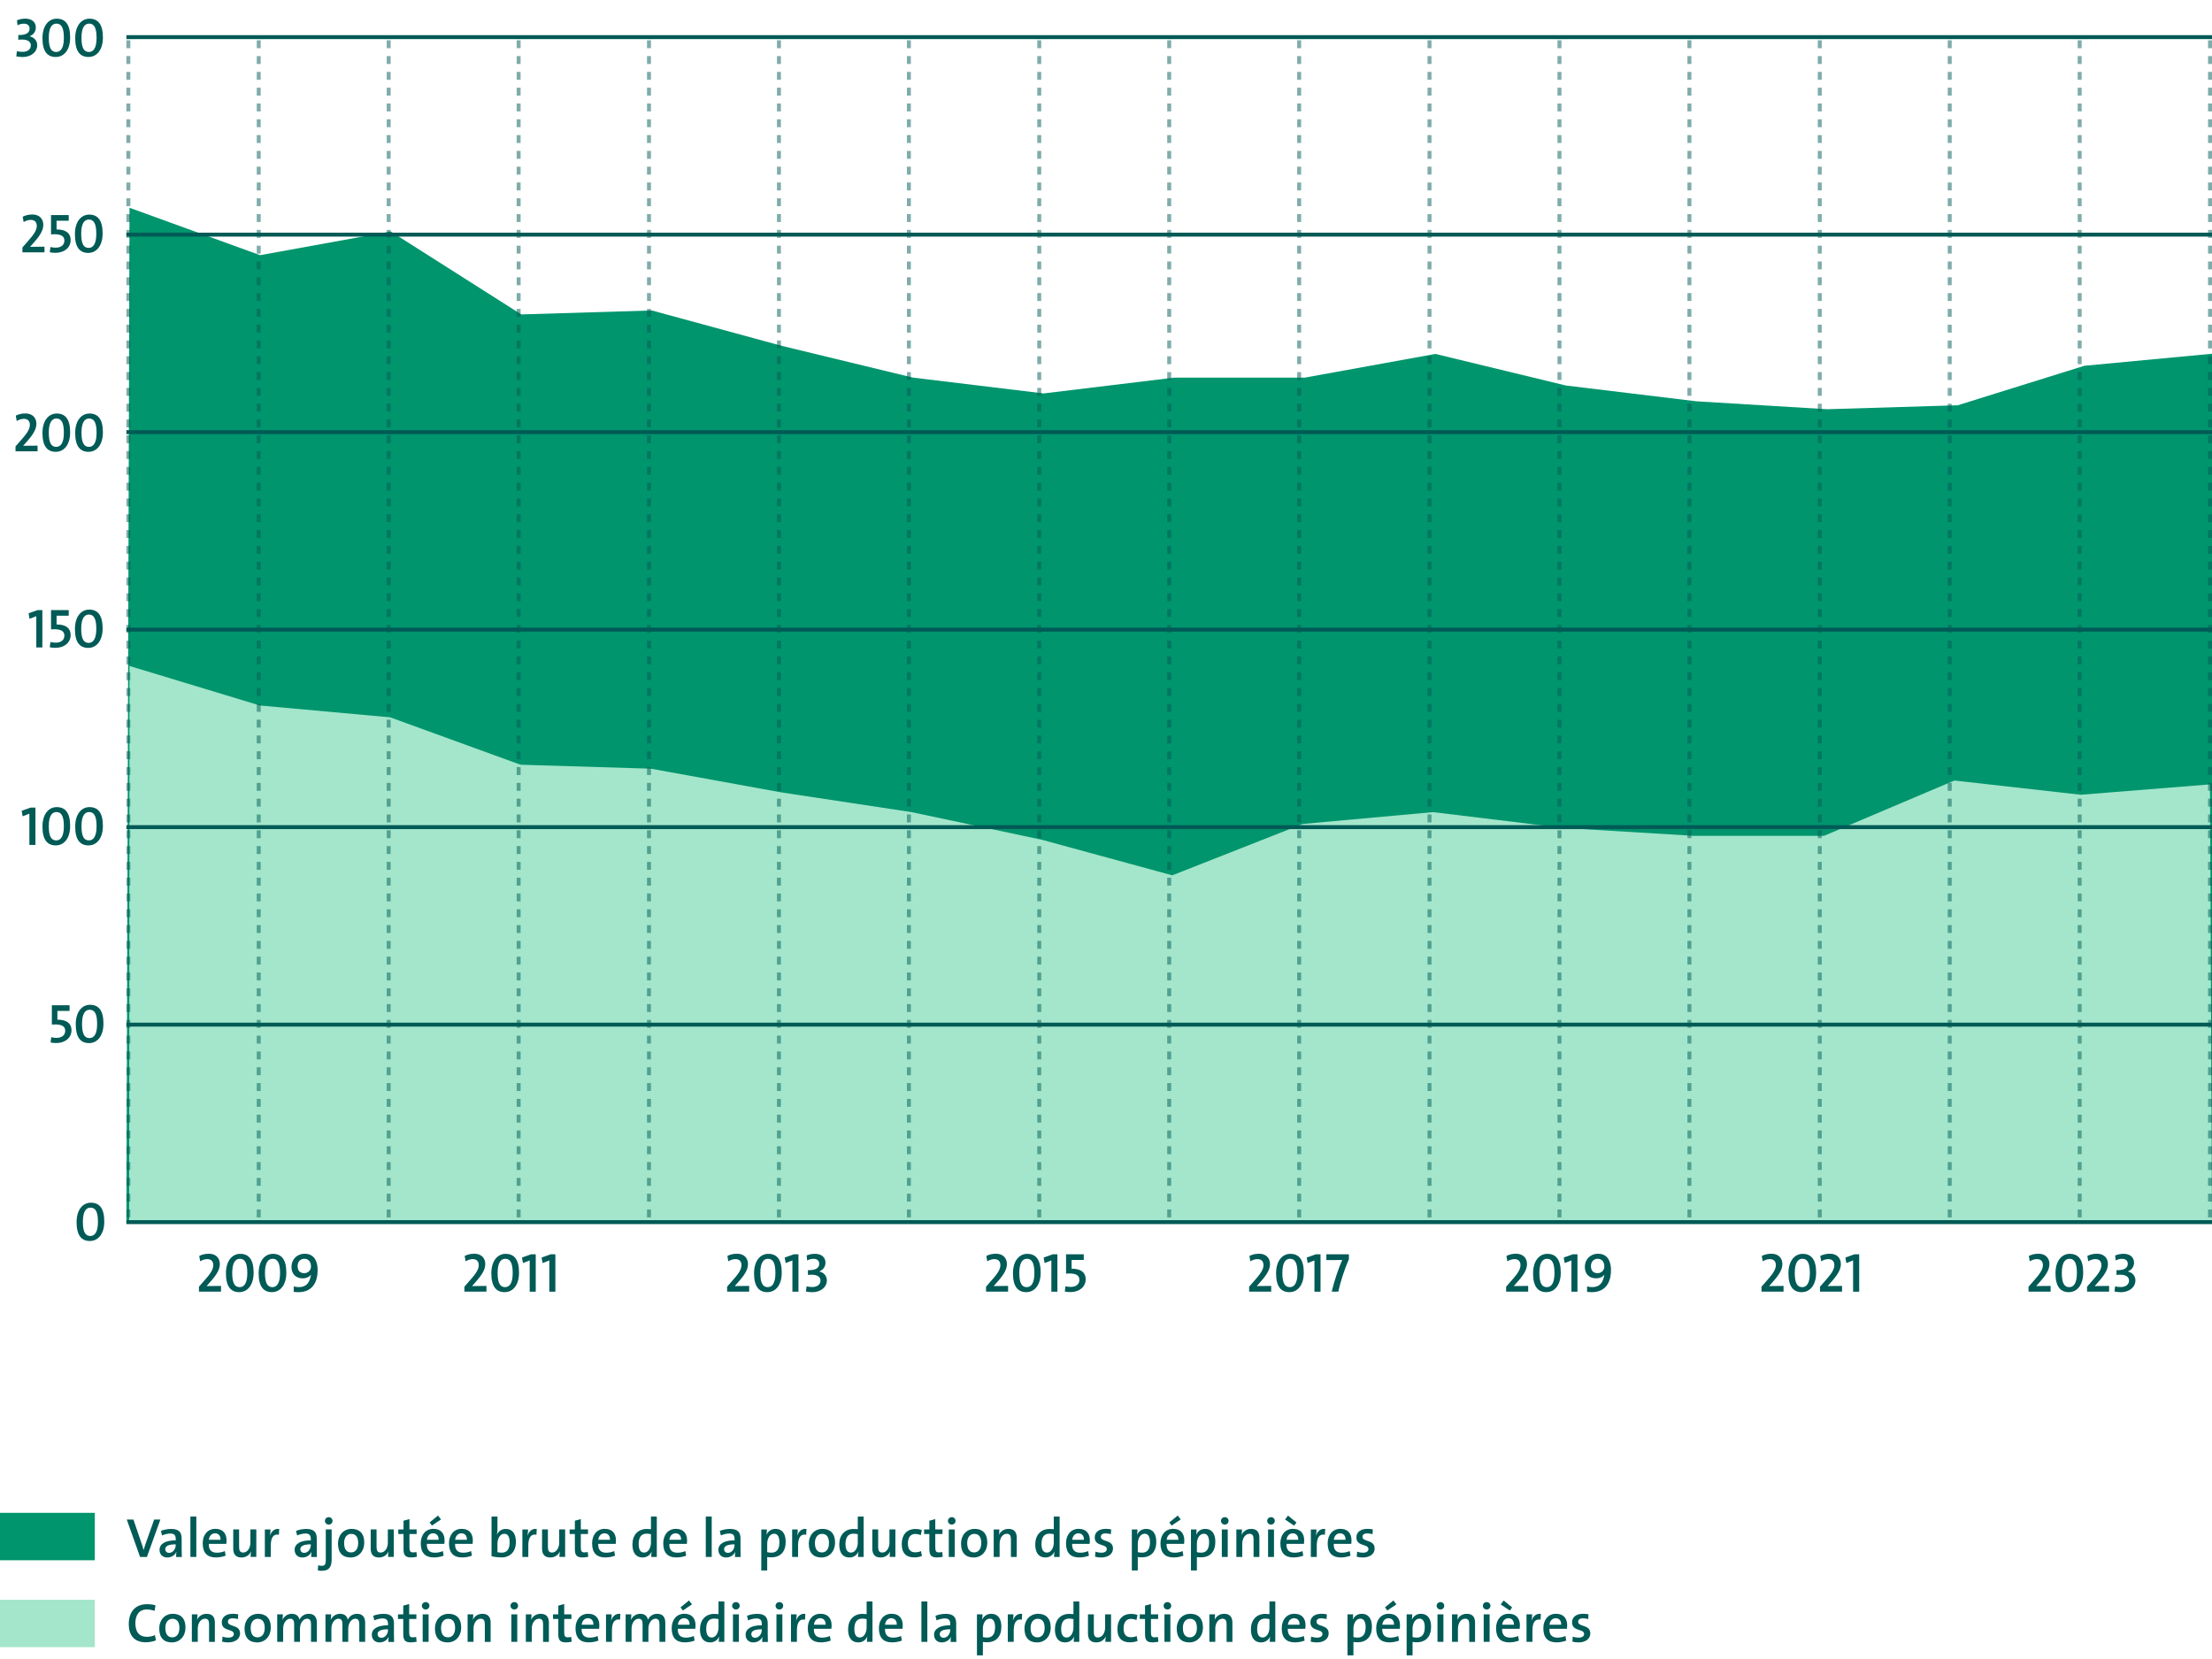 <?xml version="1.0" encoding="UTF-8"?>
<svg xmlns="http://www.w3.org/2000/svg" id="Ebene_1" data-name="Ebene 1" viewBox="0 0 560 420">
  <defs>
    <style>
      .cls-1 {
        fill: #005a56;
      }

      .cls-2 {
        opacity: .5;
        stroke-dasharray: 2 2;
      }

      .cls-2, .cls-3 {
        isolation: isolate;
      }

      .cls-2, .cls-4 {
        fill: none;
        stroke: #005a56;
        stroke-miterlimit: 10;
      }

      .cls-5 {
        fill: #00956d;
      }

      .cls-6 {
        fill: #a3e6cb;
      }
    </style>
  </defs>
  <path class="cls-5" d="M561,309.6H32l.79-257,33.06,12,33.06-6,33.06,21,33.06-1,33.06,9,33.06,8,33.06,4,33.06-4h33.06l33.06-6,33.06,8,33.06,4,33.06,2,33.06-1,32.06-10,32.78-3.09.5,220.09Z"></path>
  <path class="cls-6" d="M32.7,309.6l.08-141,33,10,33,3,33,12,33,1,33,6,33,5,33,7,33,9,33-13,33-3,33,4,33,2h33l33-14,32,3.6,32.72-2.62.5,110.82-527.3.2Z"></path>
  <g class="cls-3">
    <path class="cls-1" d="M50.37,327v-1.25l1.61-1.85c1.62-1.81,2.02-2.76,2.02-3.64s-.49-1.5-1.53-1.5c-.6,0-1.29.24-1.79.56l-.24-1.36c.64-.32,1.43-.56,2.44-.56,1.83,0,2.77,1.15,2.77,2.6,0,1.26-.62,2.49-2.27,4.36l-1.08,1.23h.01c.9-.03,2.19-.04,3.64-.04v1.44h-5.59Z"></path>
    <path class="cls-1" d="M60.6,327.13c-2.2,0-3.4-1.47-3.4-4.75s1.65-4.95,3.61-4.95c2.2,0,3.4,1.47,3.4,4.75s-1.65,4.94-3.61,4.94ZM60.72,318.68c-1.11,0-1.93.97-1.93,3.57s.63,3.61,1.89,3.61c1.11,0,1.93-.97,1.93-3.57s-.64-3.61-1.89-3.61Z"></path>
    <path class="cls-1" d="M68.88,327.13c-2.2,0-3.4-1.47-3.4-4.75s1.65-4.95,3.61-4.95c2.2,0,3.4,1.47,3.4,4.75s-1.65,4.94-3.61,4.94ZM69.01,318.68c-1.11,0-1.93.97-1.93,3.57s.63,3.61,1.89,3.61c1.11,0,1.93-.97,1.93-3.57s-.64-3.61-1.89-3.61Z"></path>
    <path class="cls-1" d="M75.55,327.13c-.41,0-.84-.03-1.19-.08v-1.37c.43.13.94.17,1.33.17,1.55,0,2.52-.8,2.89-2.44.08-.25.13-.52.15-.69h-.01c-.36.49-1.11.91-2.1.91-1.74,0-2.83-1.13-2.83-2.89,0-1.89,1.37-3.33,3.36-3.33,2.55,0,3.26,2.16,3.26,4.08,0,3.73-1.82,5.64-4.86,5.64ZM77.03,318.68c-.98,0-1.69.73-1.69,1.85s.57,1.79,1.67,1.79,1.72-.84,1.72-1.67c0-1.23-.64-1.97-1.69-1.97Z"></path>
  </g>
  <g class="cls-3">
    <path class="cls-1" d="M117.57,327v-1.25l1.61-1.85c1.62-1.81,2.02-2.76,2.02-3.64s-.49-1.5-1.53-1.5c-.6,0-1.29.24-1.79.56l-.24-1.36c.64-.32,1.43-.56,2.44-.56,1.83,0,2.77,1.15,2.77,2.6,0,1.26-.62,2.49-2.27,4.36l-1.08,1.23h.01c.9-.03,2.19-.04,3.64-.04v1.44h-5.59Z"></path>
    <path class="cls-1" d="M127.79,327.13c-2.2,0-3.4-1.47-3.4-4.75s1.65-4.95,3.61-4.95c2.2,0,3.4,1.47,3.4,4.75s-1.65,4.94-3.61,4.94ZM127.91,318.68c-1.11,0-1.93.97-1.93,3.57s.63,3.61,1.89,3.61c1.11,0,1.93-.97,1.93-3.57s-.64-3.61-1.89-3.61Z"></path>
    <path class="cls-1" d="M134.1,327v-7.91l-1.71.67-.24-1.4,2.28-.81h1.2v9.46h-1.54Z"></path>
    <path class="cls-1" d="M139.07,327v-7.91l-1.71.67-.24-1.4,2.28-.81h1.2v9.46h-1.54Z"></path>
  </g>
  <g class="cls-3">
    <path class="cls-1" d="M184.08,327v-1.25l1.61-1.85c1.62-1.81,2.02-2.76,2.02-3.64s-.49-1.5-1.53-1.5c-.6,0-1.29.24-1.79.56l-.24-1.36c.64-.32,1.43-.56,2.44-.56,1.83,0,2.77,1.15,2.77,2.6,0,1.26-.62,2.49-2.27,4.36l-1.08,1.23h.01c.9-.03,2.19-.04,3.64-.04v1.44h-5.59Z"></path>
    <path class="cls-1" d="M194.3,327.13c-2.2,0-3.4-1.47-3.4-4.75s1.65-4.95,3.61-4.95c2.2,0,3.4,1.47,3.4,4.75s-1.65,4.94-3.61,4.94ZM194.42,318.68c-1.11,0-1.93.97-1.93,3.57s.63,3.61,1.89,3.61c1.11,0,1.93-.97,1.93-3.57s-.64-3.61-1.89-3.61Z"></path>
    <path class="cls-1" d="M200.61,327v-7.91l-1.71.67-.24-1.4,2.28-.81h1.2v9.46h-1.54Z"></path>
    <path class="cls-1" d="M205.58,327.13c-.57,0-1.18-.07-1.55-.17l.17-1.33c.36.14.9.2,1.43.2,1.32,0,2.09-.7,2.09-1.62s-.74-1.5-2.26-1.5c-.36,0-.66.01-.92.06v-1.21c2.07.06,2.86-.62,2.86-1.61,0-.77-.5-1.26-1.46-1.26-.57,0-1.11.15-1.6.41l-.13-1.26c.59-.25,1.33-.42,2.09-.42,1.81,0,2.68.98,2.68,2.24,0,1.05-.62,1.86-1.56,2.2v.04c1.15.25,1.91,1.11,1.91,2.23,0,1.76-1.57,3.01-3.74,3.01Z"></path>
  </g>
  <g class="cls-3">
    <path class="cls-1" d="M249.63,327v-1.25l1.61-1.85c1.62-1.81,2.02-2.76,2.02-3.64s-.49-1.5-1.53-1.5c-.6,0-1.29.24-1.79.56l-.24-1.36c.64-.32,1.43-.56,2.44-.56,1.83,0,2.77,1.15,2.77,2.6,0,1.26-.62,2.49-2.27,4.36l-1.08,1.23h.01c.9-.03,2.19-.04,3.64-.04v1.44h-5.59Z"></path>
    <path class="cls-1" d="M259.85,327.13c-2.2,0-3.4-1.47-3.4-4.75s1.65-4.95,3.61-4.95c2.2,0,3.4,1.47,3.4,4.75s-1.65,4.94-3.61,4.94ZM259.98,318.68c-1.11,0-1.93.97-1.93,3.57s.63,3.61,1.89,3.61c1.11,0,1.93-.97,1.93-3.57s-.64-3.61-1.89-3.61Z"></path>
    <path class="cls-1" d="M266.17,327v-7.91l-1.71.67-.24-1.4,2.28-.81h1.2v9.46h-1.54Z"></path>
    <path class="cls-1" d="M270.97,327.11c-.49,0-1.04-.06-1.4-.14l.17-1.34c.35.11.85.17,1.33.17,1.39,0,2.2-.71,2.2-1.79s-.78-1.61-2.54-1.61c-.28,0-.59.01-.84.04v-4.89h4.48v1.43h-3.08s0,2.21,0,2.21c2.37-.01,3.57.98,3.57,2.66,0,1.97-1.64,3.26-3.89,3.26Z"></path>
  </g>
  <g class="cls-3">
    <path class="cls-1" d="M316.24,327v-1.25l1.61-1.85c1.62-1.81,2.02-2.76,2.02-3.64s-.49-1.5-1.53-1.5c-.6,0-1.29.24-1.79.56l-.24-1.36c.64-.32,1.43-.56,2.44-.56,1.83,0,2.77,1.15,2.77,2.6,0,1.26-.62,2.49-2.27,4.36l-1.08,1.23h.01c.9-.03,2.19-.04,3.64-.04v1.44h-5.59Z"></path>
    <path class="cls-1" d="M326.46,327.13c-2.2,0-3.4-1.47-3.4-4.75s1.65-4.95,3.61-4.95c2.2,0,3.4,1.47,3.4,4.75s-1.65,4.94-3.61,4.94ZM326.58,318.68c-1.11,0-1.93.97-1.93,3.57s.63,3.61,1.89,3.61c1.11,0,1.93-.97,1.93-3.57s-.64-3.61-1.89-3.61Z"></path>
    <path class="cls-1" d="M332.77,327v-7.91l-1.71.67-.24-1.4,2.28-.81h1.21v9.46h-1.54Z"></path>
    <path class="cls-1" d="M338.82,327h-1.68c.67-2.87,1.86-6.25,2.67-8.03-.48.03-3.05.04-4.02.04v-1.47h5.7v1.29c-1.09,2.39-2.13,5.63-2.68,8.17Z"></path>
  </g>
  <g class="cls-3">
    <path class="cls-1" d="M381.3,327v-1.25l1.61-1.85c1.62-1.81,2.02-2.76,2.02-3.64s-.49-1.5-1.53-1.5c-.6,0-1.29.24-1.79.56l-.24-1.36c.64-.32,1.43-.56,2.44-.56,1.83,0,2.77,1.15,2.77,2.6,0,1.26-.62,2.49-2.27,4.36l-1.08,1.23h.01c.9-.03,2.18-.04,3.64-.04v1.44h-5.59Z"></path>
    <path class="cls-1" d="M391.52,327.13c-2.2,0-3.4-1.47-3.4-4.75s1.65-4.95,3.61-4.95c2.2,0,3.4,1.47,3.4,4.75s-1.65,4.94-3.61,4.94ZM391.65,318.68c-1.11,0-1.93.97-1.93,3.57s.63,3.61,1.89,3.61c1.11,0,1.93-.97,1.93-3.57s-.64-3.61-1.89-3.61Z"></path>
    <path class="cls-1" d="M397.83,327v-7.91l-1.71.67-.24-1.4,2.28-.81h1.2v9.46h-1.54Z"></path>
    <path class="cls-1" d="M402.98,327.13c-.41,0-.84-.03-1.19-.08v-1.37c.43.13.94.17,1.33.17,1.55,0,2.52-.8,2.89-2.44.08-.25.13-.52.15-.69h-.01c-.36.49-1.11.91-2.1.91-1.74,0-2.83-1.13-2.83-2.89,0-1.89,1.37-3.33,3.36-3.33,2.55,0,3.26,2.16,3.26,4.08,0,3.73-1.82,5.64-4.86,5.64ZM404.47,318.68c-.98,0-1.7.73-1.7,1.85s.57,1.79,1.67,1.79,1.72-.84,1.72-1.67c0-1.23-.64-1.97-1.69-1.97Z"></path>
  </g>
  <g class="cls-3">
    <path class="cls-1" d="M445.95,327v-1.25l1.61-1.85c1.62-1.81,2.02-2.76,2.02-3.64s-.49-1.5-1.53-1.5c-.6,0-1.29.24-1.79.56l-.24-1.36c.64-.32,1.43-.56,2.44-.56,1.83,0,2.77,1.15,2.77,2.6,0,1.26-.62,2.49-2.27,4.36l-1.08,1.23h.01c.9-.03,2.19-.04,3.64-.04v1.44h-5.59Z"></path>
    <path class="cls-1" d="M456.17,327.13c-2.2,0-3.4-1.47-3.4-4.75s1.65-4.95,3.61-4.95c2.2,0,3.4,1.47,3.4,4.75s-1.65,4.94-3.61,4.94ZM456.3,318.68c-1.11,0-1.93.97-1.93,3.57s.63,3.61,1.89,3.61c1.11,0,1.93-.97,1.93-3.57s-.64-3.61-1.89-3.61Z"></path>
    <path class="cls-1" d="M460.76,327v-1.25l1.61-1.85c1.62-1.81,2.02-2.76,2.02-3.64s-.49-1.5-1.53-1.5c-.6,0-1.29.24-1.79.56l-.24-1.36c.64-.32,1.43-.56,2.44-.56,1.83,0,2.77,1.15,2.77,2.6,0,1.26-.62,2.49-2.27,4.36l-1.08,1.23h.01c.9-.03,2.18-.04,3.64-.04v1.44h-5.59Z"></path>
    <path class="cls-1" d="M469.14,327v-7.91l-1.71.67-.24-1.4,2.28-.81h1.21v9.46h-1.54Z"></path>
  </g>
  <g class="cls-3">
    <path class="cls-1" d="M513.56,327v-1.25l1.61-1.85c1.62-1.81,2.02-2.76,2.02-3.64s-.49-1.5-1.53-1.5c-.6,0-1.29.24-1.79.56l-.24-1.36c.64-.32,1.43-.56,2.44-.56,1.83,0,2.77,1.15,2.77,2.6,0,1.26-.62,2.49-2.27,4.36l-1.08,1.23h.01c.9-.03,2.18-.04,3.64-.04v1.44h-5.59Z"></path>
    <path class="cls-1" d="M523.78,327.13c-2.2,0-3.4-1.47-3.4-4.75s1.65-4.95,3.61-4.95c2.2,0,3.4,1.47,3.4,4.75s-1.65,4.94-3.61,4.94ZM523.91,318.68c-1.11,0-1.93.97-1.93,3.57s.63,3.61,1.89,3.61c1.11,0,1.93-.97,1.93-3.57s-.64-3.61-1.89-3.61Z"></path>
    <path class="cls-1" d="M528.37,327v-1.25l1.61-1.85c1.62-1.81,2.02-2.76,2.02-3.64s-.49-1.5-1.53-1.5c-.6,0-1.29.24-1.79.56l-.24-1.36c.64-.32,1.43-.56,2.44-.56,1.83,0,2.77,1.15,2.77,2.6,0,1.26-.62,2.49-2.27,4.36l-1.08,1.23h.01c.9-.03,2.18-.04,3.64-.04v1.44h-5.59Z"></path>
    <path class="cls-1" d="M536.86,327.13c-.57,0-1.18-.07-1.55-.17l.17-1.33c.36.14.9.2,1.43.2,1.32,0,2.09-.7,2.09-1.62s-.74-1.5-2.26-1.5c-.36,0-.66.01-.92.06v-1.21c2.07.06,2.86-.62,2.86-1.61,0-.77-.5-1.26-1.46-1.26-.57,0-1.11.15-1.6.41l-.13-1.26c.59-.25,1.33-.42,2.09-.42,1.81,0,2.68.98,2.68,2.24,0,1.05-.62,1.86-1.56,2.2v.04c1.15.25,1.91,1.11,1.91,2.23,0,1.76-1.57,3.01-3.74,3.01Z"></path>
  </g>
  <g id="diagramm">
    <path class="cls-2" d="M32.5,308.2V9.8M65.5,308.2V9.8M98.4,308.2V9.8M131.3,308.2V9.8M164.3,308.2V9.8M197.2,308.2V9.8M230.1,308.2V9.8M263.1,308.2V9.8M296,308.2V9.8M328.9,308.2V9.8M361.9,308.2V9.8M394.8,308.2V9.8M427.7,308.2V9.8M460.7,308.2V9.8M493.6,308.2V9.8M526.5,308.2V9.8M559.5,308.2V9.8"></path>
    <path class="cls-4" d="M32,9.4h528M32,59.4h528M32,109.4h528M32,159.4h528M32,209.4h528M32,259.4h528M32,309.4h528"></path>
    <path class="cls-5" d="M0,383h24v12H0v-12Z"></path>
    <path class="cls-6" d="M0,405h24v12H0v-12Z"></path>
    <g class="cls-3">
      <path class="cls-1" d="M22.79,314.18c-2.2,0-3.4-1.47-3.4-4.75s1.65-4.95,3.61-4.95c2.2,0,3.4,1.47,3.4,4.75s-1.65,4.94-3.61,4.94ZM22.91,305.73c-1.11,0-1.93.97-1.93,3.57s.63,3.61,1.89,3.61c1.11,0,1.93-.97,1.93-3.57s-.64-3.61-1.89-3.61Z"></path>
    </g>
    <g class="cls-3">
      <path class="cls-1" d="M14.21,264.06c-.49,0-1.04-.06-1.4-.14l.17-1.34c.35.11.85.17,1.33.17,1.39,0,2.2-.71,2.2-1.79s-.78-1.61-2.54-1.61c-.28,0-.59.01-.84.04v-4.89h4.48v1.43h-3.08s0,2.21,0,2.21c2.37-.01,3.57.98,3.57,2.66,0,1.97-1.64,3.26-3.89,3.26Z"></path>
      <path class="cls-1" d="M22.58,264.08c-2.2,0-3.4-1.47-3.4-4.75s1.65-4.95,3.61-4.95c2.2,0,3.4,1.47,3.4,4.75s-1.65,4.94-3.61,4.94ZM22.7,255.63c-1.11,0-1.93.97-1.93,3.57s.63,3.61,1.89,3.61c1.11,0,1.93-.97,1.93-3.57s-.64-3.61-1.89-3.61Z"></path>
    </g>
    <g class="cls-3">
      <path class="cls-1" d="M7.44,213.9v-7.91l-1.71.67-.24-1.4,2.28-.81h1.2v9.45h-1.54Z"></path>
      <path class="cls-1" d="M14.15,214.03c-2.2,0-3.4-1.47-3.4-4.75s1.65-4.95,3.61-4.95c2.2,0,3.4,1.47,3.4,4.75s-1.65,4.94-3.61,4.94ZM14.28,205.58c-1.11,0-1.93.97-1.93,3.57s.63,3.61,1.89,3.61c1.11,0,1.93-.97,1.93-3.57s-.64-3.61-1.89-3.61Z"></path>
      <path class="cls-1" d="M22.44,214.03c-2.2,0-3.4-1.47-3.4-4.75s1.65-4.95,3.61-4.95c2.2,0,3.4,1.47,3.4,4.75s-1.65,4.94-3.61,4.94ZM22.56,205.58c-1.11,0-1.93.97-1.93,3.57s.63,3.61,1.89,3.61c1.11,0,1.93-.97,1.93-3.57s-.64-3.61-1.89-3.61Z"></path>
    </g>
    <g class="cls-3">
      <path class="cls-1" d="M9.19,163.9v-7.91l-1.71.67-.24-1.4,2.28-.81h1.2v9.46h-1.54Z"></path>
      <path class="cls-1" d="M14,164.01c-.49,0-1.04-.06-1.4-.14l.17-1.34c.35.11.85.17,1.33.17,1.39,0,2.2-.71,2.2-1.79s-.78-1.61-2.54-1.61c-.28,0-.59.01-.84.04v-4.89h4.48v1.43h-3.08s0,2.21,0,2.21c2.37-.01,3.57.98,3.57,2.66,0,1.97-1.64,3.26-3.89,3.26Z"></path>
      <path class="cls-1" d="M22.37,164.03c-2.2,0-3.4-1.47-3.4-4.75s1.65-4.95,3.61-4.95c2.2,0,3.4,1.47,3.4,4.75s-1.65,4.94-3.61,4.94ZM22.49,155.58c-1.11,0-1.93.97-1.93,3.57s.63,3.61,1.89,3.61c1.11,0,1.93-.97,1.93-3.57s-.64-3.61-1.89-3.61Z"></path>
    </g>
    <g class="cls-3">
      <path class="cls-1" d="M3.93,114.27v-1.25l1.61-1.85c1.62-1.81,2.02-2.76,2.02-3.64s-.49-1.5-1.53-1.5c-.6,0-1.29.24-1.79.56l-.24-1.36c.64-.32,1.43-.56,2.44-.56,1.83,0,2.77,1.15,2.77,2.6,0,1.26-.62,2.49-2.27,4.36l-1.08,1.23h.01c.9-.03,2.19-.04,3.64-.04v1.44H3.93Z"></path>
      <path class="cls-1" d="M14.15,114.39c-2.2,0-3.4-1.47-3.4-4.75s1.65-4.95,3.61-4.95c2.2,0,3.4,1.47,3.4,4.75s-1.65,4.94-3.61,4.94ZM14.28,105.95c-1.11,0-1.93.97-1.93,3.57s.63,3.61,1.89,3.61c1.11,0,1.93-.97,1.93-3.57s-.64-3.61-1.89-3.61Z"></path>
      <path class="cls-1" d="M22.44,114.39c-2.2,0-3.4-1.47-3.4-4.75s1.65-4.95,3.61-4.95c2.2,0,3.4,1.47,3.4,4.75s-1.65,4.94-3.61,4.94ZM22.56,105.95c-1.11,0-1.93.97-1.93,3.57s.63,3.61,1.89,3.61c1.11,0,1.93-.97,1.93-3.57s-.64-3.61-1.89-3.61Z"></path>
    </g>
    <g class="cls-3">
      <path class="cls-1" d="M5.68,63.9v-1.25l1.61-1.85c1.62-1.81,2.02-2.76,2.02-3.64s-.49-1.5-1.53-1.5c-.6,0-1.29.24-1.79.56l-.24-1.36c.64-.32,1.43-.56,2.44-.56,1.83,0,2.77,1.15,2.77,2.6,0,1.26-.62,2.49-2.27,4.36l-1.08,1.23h.01c.9-.03,2.19-.04,3.64-.04v1.44h-5.59Z"></path>
      <path class="cls-1" d="M14,64.01c-.49,0-1.04-.06-1.4-.14l.17-1.34c.35.11.85.17,1.33.17,1.39,0,2.2-.71,2.2-1.79s-.78-1.61-2.54-1.61c-.28,0-.59.01-.84.04v-4.89h4.48v1.43h-3.08s0,2.21,0,2.21c2.37-.01,3.57.98,3.57,2.66,0,1.97-1.64,3.26-3.89,3.26Z"></path>
      <path class="cls-1" d="M22.37,64.03c-2.2,0-3.4-1.47-3.4-4.75s1.65-4.95,3.61-4.95c2.2,0,3.4,1.47,3.4,4.75s-1.65,4.94-3.61,4.94ZM22.49,55.58c-1.11,0-1.93.97-1.93,3.57s.63,3.61,1.89,3.61c1.11,0,1.93-.97,1.93-3.57s-.64-3.61-1.89-3.61Z"></path>
    </g>
    <g class="cls-3">
      <path class="cls-1" d="M5.67,14.43c-.57,0-1.18-.07-1.55-.17l.17-1.33c.36.14.9.2,1.43.2,1.32,0,2.09-.7,2.09-1.62s-.74-1.5-2.26-1.5c-.36,0-.66.01-.92.06v-1.21c2.07.06,2.86-.62,2.86-1.61,0-.77-.5-1.26-1.46-1.26-.57,0-1.11.15-1.6.41l-.13-1.26c.59-.25,1.33-.42,2.09-.42,1.81,0,2.68.98,2.68,2.24,0,1.05-.62,1.86-1.56,2.2v.04c1.15.25,1.91,1.11,1.91,2.23,0,1.76-1.57,3.01-3.74,3.01Z"></path>
      <path class="cls-1" d="M14.15,14.43c-2.2,0-3.4-1.47-3.4-4.75s1.65-4.95,3.61-4.95c2.2,0,3.4,1.47,3.4,4.75s-1.65,4.94-3.61,4.94ZM14.28,5.98c-1.11,0-1.93.97-1.93,3.57s.63,3.61,1.89,3.61c1.11,0,1.93-.97,1.93-3.57s-.64-3.61-1.89-3.61Z"></path>
      <path class="cls-1" d="M22.44,14.43c-2.2,0-3.4-1.47-3.4-4.75s1.65-4.95,3.61-4.95c2.2,0,3.4,1.47,3.4,4.75s-1.65,4.94-3.61,4.94ZM22.56,5.98c-1.11,0-1.93.97-1.93,3.57s.63,3.61,1.89,3.61c1.11,0,1.93-.97,1.93-3.57s-.64-3.61-1.89-3.61Z"></path>
    </g>
    <g class="cls-3">
      <path class="cls-1" d="M37.2,394.16h-1.74l-3.36-9.46h1.68l1.99,5.83c.2.55.42,1.27.59,1.89h.01c.17-.63.39-1.33.63-1.99l2.03-5.73h1.57l-3.4,9.46Z"></path>
      <path class="cls-1" d="M44.59,394.16c0-.45.01-.91.07-1.29h-.01c-.34.81-1.21,1.43-2.31,1.43-1.19,0-1.95-.8-1.95-1.93,0-1.57,1.55-2.41,4.1-2.41v-.29c0-.98-.35-1.44-1.37-1.44-.64,0-1.48.21-2.1.49l-.27-1.16c.7-.28,1.65-.49,2.58-.49,2.03,0,2.66.92,2.66,2.44v2.76c0,.6.01,1.32.04,1.91h-1.44ZM44.49,390.97c-2.07,0-2.65.56-2.65,1.22,0,.53.36.94.95.94,1.01,0,1.69-.98,1.69-1.98v-.18Z"></path>
      <path class="cls-1" d="M48.2,394.16v-10.23h1.5v10.23h-1.5Z"></path>
      <path class="cls-1" d="M57.29,390.85h-4.43c-.04,1.51.63,2.24,2.06,2.24.67,0,1.37-.14,2-.41l.2,1.16c-.73.28-1.6.45-2.47.45-2.14,0-3.33-1.12-3.33-3.57,0-2.09,1.19-3.67,3.21-3.67s2.82,1.32,2.82,2.9c0,.22-.01.6-.06.9ZM54.44,388.18c-.84,0-1.44.62-1.57,1.64h2.97c.03-1.04-.52-1.64-1.4-1.64Z"></path>
      <path class="cls-1" d="M63.45,394.16c0-.38.03-.98.1-1.37h-.01c-.41.9-1.25,1.51-2.42,1.51-1.58,0-2.07-1.01-2.07-2.23v-4.88h1.48v4.47c0,.87.24,1.39,1.04,1.39,1.05,0,1.82-1.11,1.82-2.51v-3.35h1.5v6.96h-1.43Z"></path>
      <path class="cls-1" d="M70.61,388.54c-1.39-.27-2.06.7-2.06,2.79v2.83h-1.5v-6.96h1.43c0,.39-.04,1.01-.14,1.54h.03c.31-.94,1.01-1.81,2.31-1.67l-.07,1.47Z"></path>
      <path class="cls-1" d="M78.79,394.16c0-.45.01-.91.07-1.29h-.01c-.34.81-1.21,1.43-2.31,1.43-1.19,0-1.95-.8-1.95-1.93,0-1.57,1.55-2.41,4.1-2.41v-.29c0-.98-.35-1.44-1.37-1.44-.64,0-1.48.21-2.1.49l-.27-1.16c.7-.28,1.65-.49,2.58-.49,2.03,0,2.66.92,2.66,2.44v2.76c0,.6.01,1.32.04,1.91h-1.44ZM78.69,390.97c-2.07,0-2.65.56-2.65,1.22,0,.53.36.94.95.94,1.01,0,1.69-.98,1.69-1.98v-.18Z"></path>
      <path class="cls-1" d="M81.43,397.68c-.31,0-.69-.04-.97-.13l.1-1.29c.27.1.59.15.87.15.81,0,1.05-.35,1.05-1.46v-7.76h1.48v7.62c0,1.88-.62,2.86-2.54,2.86ZM83.23,385.97c-.53,0-.97-.41-.97-.94s.43-.94.97-.94.95.42.95.94-.42.94-.95.94Z"></path>
      <path class="cls-1" d="M88.76,394.3c-1.93,0-3.19-1.08-3.19-3.53,0-2.1,1.36-3.71,3.47-3.71,1.86,0,3.18,1.04,3.18,3.49,0,2.14-1.4,3.75-3.46,3.75ZM88.91,388.32c-.91,0-1.79.7-1.79,2.3s.62,2.4,1.78,2.4c.97,0,1.78-.76,1.78-2.37,0-1.49-.57-2.33-1.77-2.33Z"></path>
      <path class="cls-1" d="M98.25,394.16c0-.38.03-.98.1-1.37h-.01c-.41.9-1.25,1.51-2.42,1.51-1.58,0-2.07-1.01-2.07-2.23v-4.88h1.48v4.47c0,.87.24,1.39,1.04,1.39,1.05,0,1.82-1.11,1.82-2.51v-3.35h1.5v6.96h-1.43Z"></path>
      <path class="cls-1" d="M104.09,394.29c-1.48,0-1.93-.57-1.93-2.13v-3.8h-1.33v-1.16h1.33v-2.21l1.5-.41v2.62h1.82v1.16h-1.82v3.33c0,1.04.21,1.32.91,1.32.31,0,.6-.04.85-.1l.13,1.21c-.42.1-.99.17-1.46.17Z"></path>
      <path class="cls-1" d="M112.49,390.85h-4.43c-.04,1.51.63,2.24,2.06,2.24.67,0,1.37-.14,2-.41l.2,1.16c-.73.28-1.6.45-2.47.45-2.14,0-3.33-1.12-3.33-3.57,0-2.09,1.19-3.67,3.21-3.67s2.82,1.32,2.82,2.9c0,.22-.01.6-.06.9ZM109.64,388.18c-.84,0-1.44.62-1.57,1.64h2.97c.03-1.04-.52-1.64-1.4-1.64ZM109.35,386.23l-.59-.8,2.13-1.75.76.99-2.3,1.55Z"></path>
      <path class="cls-1" d="M119.64,390.85h-4.43c-.04,1.51.63,2.24,2.06,2.24.67,0,1.37-.14,2-.41l.2,1.16c-.73.28-1.6.45-2.47.45-2.14,0-3.33-1.12-3.33-3.57,0-2.09,1.19-3.67,3.21-3.67s2.82,1.32,2.82,2.9c0,.22-.01.6-.06.9ZM116.8,388.18c-.84,0-1.44.62-1.57,1.64h2.97c.03-1.04-.52-1.64-1.4-1.64Z"></path>
      <path class="cls-1" d="M126.92,394.27c-.98,0-1.72-.1-2.48-.29v-10.04h1.5v3.21c0,.41-.04.97-.13,1.33h.03c.36-.87,1.19-1.41,2.21-1.41,1.65,0,2.56,1.18,2.56,3.28,0,2.41-1.39,3.94-3.7,3.94ZM127.66,388.3c-1.12,0-1.72,1.3-1.72,2.48v2.16c.31.1.66.14,1.09.14,1.19,0,2-.73,2-2.61,0-1.4-.43-2.17-1.37-2.17Z"></path>
      <path class="cls-1" d="M135.81,388.54c-1.39-.27-2.06.7-2.06,2.79v2.83h-1.5v-6.96h1.43c0,.39-.04,1.01-.14,1.54h.03c.31-.94,1.01-1.81,2.31-1.67l-.07,1.47Z"></path>
      <path class="cls-1" d="M141.63,394.16c0-.38.03-.98.1-1.37h-.01c-.41.9-1.25,1.51-2.42,1.51-1.58,0-2.07-1.01-2.07-2.23v-4.88h1.48v4.47c0,.87.24,1.39,1.04,1.39,1.05,0,1.82-1.11,1.82-2.51v-3.35h1.5v6.96h-1.43Z"></path>
      <path class="cls-1" d="M147.47,394.29c-1.48,0-1.93-.57-1.93-2.13v-3.8h-1.33v-1.16h1.33v-2.21l1.5-.41v2.62h1.82v1.16h-1.82v3.33c0,1.04.21,1.32.91,1.32.31,0,.6-.04.85-.1l.13,1.21c-.42.1-.99.17-1.46.17Z"></path>
      <path class="cls-1" d="M155.87,390.85h-4.43c-.04,1.51.63,2.24,2.06,2.24.67,0,1.37-.14,2-.41l.2,1.16c-.73.28-1.6.45-2.47.45-2.14,0-3.33-1.12-3.33-3.57,0-2.09,1.19-3.67,3.21-3.67s2.82,1.32,2.82,2.9c0,.22-.01.6-.06.9ZM153.03,388.18c-.84,0-1.44.62-1.57,1.64h2.97c.03-1.04-.52-1.64-1.4-1.64Z"></path>
      <path class="cls-1" d="M164.87,394.16c0-.36.03-.91.1-1.3h-.03c-.38.85-1.19,1.44-2.27,1.44-1.71,0-2.56-1.26-2.56-3.28,0-2.4,1.39-3.94,3.64-3.94.34,0,.67.03,1.05.06v-3.21h1.48v10.23h-1.41ZM164.8,388.4c-.38-.08-.74-.13-1.11-.13-1.19,0-2,.73-2,2.61,0,1.4.43,2.18,1.39,2.18,1.11,0,1.72-1.32,1.72-2.51v-2.16Z"></path>
      <path class="cls-1" d="M173.88,390.85h-4.43c-.04,1.51.63,2.24,2.06,2.24.67,0,1.37-.14,2-.41l.2,1.16c-.73.28-1.6.45-2.47.45-2.14,0-3.33-1.12-3.33-3.57,0-2.09,1.19-3.67,3.21-3.67s2.82,1.32,2.82,2.9c0,.22-.01.6-.06.9ZM171.03,388.18c-.84,0-1.44.62-1.57,1.64h2.97c.03-1.04-.52-1.64-1.4-1.64Z"></path>
      <path class="cls-1" d="M178.68,394.16v-10.23h1.5v10.23h-1.5Z"></path>
      <path class="cls-1" d="M186.07,394.16c0-.45.01-.91.07-1.29h-.01c-.34.81-1.21,1.43-2.31,1.43-1.19,0-1.95-.8-1.95-1.93,0-1.57,1.55-2.41,4.1-2.41v-.29c0-.98-.35-1.44-1.37-1.44-.64,0-1.48.21-2.1.49l-.27-1.16c.7-.28,1.65-.49,2.58-.49,2.03,0,2.66.92,2.66,2.44v2.76c0,.6.01,1.32.04,1.91h-1.44ZM185.97,390.97c-2.07,0-2.65.56-2.65,1.22,0,.53.36.94.95.94,1.01,0,1.69-.98,1.69-1.98v-.18Z"></path>
      <path class="cls-1" d="M195.28,394.26c-.39,0-.69-.01-1.05-.08v3.4h-1.5v-10.38h1.41c0,.36-.03.92-.08,1.3h.03c.39-.88,1.19-1.44,2.26-1.44,1.65,0,2.56,1.18,2.56,3.28,0,2.45-1.3,3.92-3.63,3.92ZM195.95,388.29c-1.12,0-1.72,1.32-1.72,2.51v2.14c.32.1.67.14,1.09.14,1.19,0,2-.73,2-2.61,0-1.4-.43-2.19-1.37-2.19Z"></path>
      <path class="cls-1" d="M204.1,388.54c-1.39-.27-2.06.7-2.06,2.79v2.83h-1.5v-6.96h1.43c0,.39-.04,1.01-.14,1.54h.03c.31-.94,1.01-1.81,2.31-1.67l-.07,1.47Z"></path>
      <path class="cls-1" d="M207.95,394.3c-1.93,0-3.19-1.08-3.19-3.53,0-2.1,1.36-3.71,3.47-3.71,1.86,0,3.18,1.04,3.18,3.49,0,2.14-1.4,3.75-3.46,3.75ZM208.1,388.32c-.91,0-1.79.7-1.79,2.3s.62,2.4,1.78,2.4c.97,0,1.78-.76,1.78-2.37,0-1.49-.57-2.33-1.77-2.33Z"></path>
      <path class="cls-1" d="M217.23,394.16c0-.36.03-.91.1-1.3h-.03c-.38.85-1.19,1.44-2.27,1.44-1.71,0-2.56-1.26-2.56-3.28,0-2.4,1.39-3.94,3.64-3.94.34,0,.67.03,1.05.06v-3.21h1.48v10.23h-1.41ZM217.16,388.4c-.38-.08-.74-.13-1.11-.13-1.19,0-2,.73-2,2.61,0,1.4.43,2.18,1.39,2.18,1.11,0,1.72-1.32,1.72-2.51v-2.16Z"></path>
      <path class="cls-1" d="M225.24,394.16c0-.38.03-.98.1-1.37h-.01c-.41.9-1.25,1.51-2.42,1.51-1.58,0-2.07-1.01-2.07-2.23v-4.88h1.48v4.47c0,.87.24,1.39,1.04,1.39,1.05,0,1.82-1.11,1.82-2.51v-3.35h1.5v6.96h-1.43Z"></path>
      <path class="cls-1" d="M231.39,394.27c-1.79,0-3.1-.88-3.1-3.36,0-2.21,1.13-3.82,3.46-3.82.59,0,1.16.08,1.62.27l-.25,1.27c-.42-.17-.94-.29-1.46-.29-1.18,0-1.81.98-1.81,2.41,0,1.27.45,2.24,1.82,2.24.55,0,1.06-.1,1.5-.31l.22,1.25c-.57.24-1.32.35-2.02.35Z"></path>
      <path class="cls-1" d="M237.21,394.29c-1.48,0-1.93-.57-1.93-2.13v-3.8h-1.33v-1.16h1.33v-2.21l1.5-.41v2.62h1.82v1.16h-1.82v3.33c0,1.04.21,1.32.91,1.32.31,0,.6-.04.85-.1l.13,1.21c-.42.1-.99.17-1.46.17Z"></path>
      <path class="cls-1" d="M240.96,385.97c-.53,0-.97-.41-.97-.94s.43-.94.97-.94.95.42.95.94-.43.94-.95.94ZM240.2,394.16v-6.96h1.5v6.96h-1.5Z"></path>
      <path class="cls-1" d="M246.49,394.3c-1.93,0-3.19-1.08-3.19-3.53,0-2.1,1.36-3.71,3.47-3.71,1.86,0,3.18,1.04,3.18,3.49,0,2.14-1.4,3.75-3.46,3.75ZM246.65,388.32c-.91,0-1.79.7-1.79,2.3s.62,2.4,1.78,2.4c.97,0,1.78-.76,1.78-2.37,0-1.49-.57-2.33-1.77-2.33Z"></path>
      <path class="cls-1" d="M255.93,394.16v-4.47c0-.87-.24-1.39-1.04-1.39-1.05,0-1.82,1.11-1.82,2.51v3.35h-1.5v-6.96h1.43c0,.38-.03.98-.1,1.37h.01c.41-.9,1.25-1.51,2.42-1.51,1.58,0,2.07,1.01,2.07,2.23v4.88h-1.48Z"></path>
      <path class="cls-1" d="M266.85,394.16c0-.36.03-.91.1-1.3h-.03c-.38.85-1.19,1.44-2.27,1.44-1.71,0-2.56-1.26-2.56-3.28,0-2.4,1.39-3.94,3.64-3.94.34,0,.67.03,1.05.06v-3.21h1.48v10.23h-1.41ZM266.78,388.4c-.38-.08-.74-.13-1.11-.13-1.19,0-2,.73-2,2.61,0,1.4.43,2.18,1.39,2.18,1.11,0,1.72-1.32,1.72-2.51v-2.16Z"></path>
      <path class="cls-1" d="M275.85,390.85h-4.43c-.04,1.51.63,2.24,2.06,2.24.67,0,1.37-.14,2-.41l.2,1.16c-.73.28-1.6.45-2.47.45-2.14,0-3.33-1.12-3.33-3.57,0-2.09,1.19-3.67,3.21-3.67s2.82,1.32,2.82,2.9c0,.22-.01.6-.06.9ZM273.01,388.18c-.84,0-1.44.62-1.57,1.64h2.97c.03-1.04-.52-1.64-1.4-1.64Z"></path>
      <path class="cls-1" d="M278.77,394.3c-.53,0-1.11-.07-1.54-.2l.11-1.28c.43.17.99.27,1.53.27.78,0,1.33-.35,1.33-.91,0-1.43-3.05-.56-3.05-2.97,0-1.22.92-2.16,2.84-2.16.42,0,.91.06,1.32.14l-.08,1.21c-.41-.13-.87-.2-1.32-.2-.83,0-1.22.34-1.22.87,0,1.37,3.08.62,3.08,2.96,0,1.32-1.15,2.27-3,2.27Z"></path>
      <path class="cls-1" d="M289.09,394.26c-.39,0-.69-.01-1.05-.08v3.4h-1.5v-10.38h1.42c0,.36-.03.92-.08,1.3h.03c.39-.88,1.19-1.44,2.26-1.44,1.65,0,2.56,1.18,2.56,3.28,0,2.45-1.3,3.92-3.63,3.92ZM289.77,388.29c-1.12,0-1.72,1.32-1.72,2.51v2.14c.32.1.67.14,1.09.14,1.19,0,2-.73,2-2.61,0-1.4-.43-2.19-1.37-2.19Z"></path>
      <path class="cls-1" d="M299.76,390.85h-4.43c-.04,1.51.63,2.24,2.06,2.24.67,0,1.37-.14,2-.41l.2,1.16c-.73.28-1.6.45-2.47.45-2.14,0-3.33-1.12-3.33-3.57,0-2.09,1.19-3.67,3.21-3.67s2.82,1.32,2.82,2.9c0,.22-.01.6-.06.9ZM296.92,388.18c-.84,0-1.44.62-1.57,1.64h2.97c.03-1.04-.52-1.64-1.4-1.64ZM296.62,386.23l-.59-.8,2.13-1.75.76.99-2.3,1.55Z"></path>
      <path class="cls-1" d="M304.06,394.26c-.39,0-.69-.01-1.05-.08v3.4h-1.5v-10.38h1.41c0,.36-.03.92-.08,1.3h.03c.39-.88,1.19-1.44,2.25-1.44,1.65,0,2.56,1.18,2.56,3.28,0,2.45-1.3,3.92-3.63,3.92ZM304.73,388.29c-1.12,0-1.72,1.32-1.72,2.51v2.14c.32.1.67.14,1.09.14,1.19,0,2-.73,2-2.61,0-1.4-.43-2.19-1.37-2.19Z"></path>
      <path class="cls-1" d="M310.08,385.97c-.53,0-.97-.41-.97-.94s.43-.94.97-.94.95.42.95.94-.43.94-.95.94ZM309.32,394.16v-6.96h1.5v6.96h-1.5Z"></path>
      <path class="cls-1" d="M317.36,394.16v-4.47c0-.87-.24-1.39-1.04-1.39-1.05,0-1.82,1.11-1.82,2.51v3.35h-1.5v-6.96h1.43c0,.38-.03.98-.1,1.37h.01c.41-.9,1.25-1.51,2.42-1.51,1.58,0,2.07,1.01,2.07,2.23v4.88h-1.49Z"></path>
      <path class="cls-1" d="M321.78,385.97c-.53,0-.97-.41-.97-.94s.43-.94.97-.94.95.42.95.94-.43.94-.95.94ZM321.03,394.16v-6.96h1.5v6.96h-1.5Z"></path>
      <path class="cls-1" d="M330.11,390.85h-4.43c-.04,1.51.63,2.24,2.06,2.24.67,0,1.37-.14,2-.41l.2,1.16c-.73.28-1.6.45-2.47.45-2.14,0-3.33-1.12-3.33-3.57,0-2.09,1.19-3.67,3.21-3.67s2.82,1.32,2.82,2.9c0,.22-.01.6-.06.9ZM327.62,386.23l-2.3-1.55.76-.99,2.14,1.75-.6.8ZM327.27,388.18c-.84,0-1.44.62-1.57,1.64h2.97c.03-1.04-.52-1.64-1.4-1.64Z"></path>
      <path class="cls-1" d="M335.42,388.54c-1.39-.27-2.06.7-2.06,2.79v2.83h-1.5v-6.96h1.43c0,.39-.04,1.01-.14,1.54h.03c.31-.94,1.01-1.81,2.31-1.67l-.07,1.47Z"></path>
      <path class="cls-1" d="M342.08,390.85h-4.43c-.04,1.51.63,2.24,2.06,2.24.67,0,1.37-.14,2-.41l.2,1.16c-.73.28-1.6.45-2.46.45-2.14,0-3.33-1.12-3.33-3.57,0-2.09,1.19-3.67,3.21-3.67s2.82,1.32,2.82,2.9c0,.22-.01.6-.06.9ZM339.24,388.18c-.84,0-1.44.62-1.57,1.64h2.97c.03-1.04-.52-1.64-1.4-1.64Z"></path>
      <path class="cls-1" d="M345.01,394.3c-.53,0-1.11-.07-1.54-.2l.11-1.28c.43.17.99.27,1.53.27.78,0,1.33-.35,1.33-.91,0-1.43-3.05-.56-3.05-2.97,0-1.22.92-2.16,2.84-2.16.42,0,.91.06,1.32.14l-.08,1.21c-.41-.13-.87-.2-1.32-.2-.83,0-1.22.34-1.22.87,0,1.37,3.08.62,3.08,2.96,0,1.32-1.15,2.27-3,2.27Z"></path>
    </g>
    <g class="cls-3">
      <path class="cls-1" d="M36.93,415.77c-3.17,0-4.33-2.04-4.33-4.58,0-2.94,1.48-5.07,4.66-5.07.7,0,1.46.1,2.1.29l-.22,1.4c-.63-.22-1.32-.35-2-.35-1.98,0-2.87,1.51-2.87,3.47,0,2.2.94,3.46,3,3.46.64,0,1.42-.17,1.95-.45l.25,1.34c-.71.29-1.62.48-2.54.48Z"></path>
      <path class="cls-1" d="M43.5,415.8c-1.93,0-3.19-1.08-3.19-3.53,0-2.1,1.36-3.71,3.47-3.71,1.86,0,3.18,1.04,3.18,3.49,0,2.14-1.4,3.75-3.46,3.75ZM43.65,409.82c-.91,0-1.79.7-1.79,2.3s.62,2.4,1.78,2.4c.97,0,1.78-.76,1.78-2.37,0-1.49-.57-2.33-1.77-2.33Z"></path>
      <path class="cls-1" d="M52.93,415.66v-4.47c0-.87-.24-1.39-1.04-1.39-1.05,0-1.82,1.11-1.82,2.51v3.35h-1.5v-6.96h1.43c0,.38-.03.98-.1,1.37h.01c.41-.9,1.25-1.51,2.42-1.51,1.58,0,2.07,1.01,2.07,2.23v4.88h-1.48Z"></path>
      <path class="cls-1" d="M57.77,415.8c-.53,0-1.11-.07-1.54-.2l.11-1.28c.43.17.99.27,1.53.27.78,0,1.33-.35,1.33-.91,0-1.43-3.05-.56-3.05-2.97,0-1.22.92-2.16,2.84-2.16.42,0,.91.06,1.32.14l-.08,1.21c-.41-.13-.87-.2-1.32-.2-.83,0-1.22.34-1.22.87,0,1.37,3.08.62,3.08,2.96,0,1.32-1.15,2.27-3,2.27Z"></path>
      <path class="cls-1" d="M65.1,415.8c-1.93,0-3.19-1.08-3.19-3.53,0-2.1,1.36-3.71,3.47-3.71,1.86,0,3.18,1.04,3.18,3.49,0,2.14-1.4,3.75-3.46,3.75ZM65.25,409.82c-.91,0-1.79.7-1.79,2.3s.62,2.4,1.78,2.4c.97,0,1.78-.76,1.78-2.37,0-1.49-.57-2.33-1.77-2.33Z"></path>
      <path class="cls-1" d="M78.74,415.66v-4.44c0-.85-.21-1.42-1.01-1.42-.9,0-1.79,1-1.79,2.54v3.32h-1.47v-4.44c0-.8-.17-1.42-1.01-1.42-.95,0-1.78,1.06-1.78,2.54v3.32h-1.5v-6.96h1.43c0,.38-.03.95-.1,1.37h.03c.41-.91,1.27-1.51,2.35-1.51,1.37,0,1.82.88,1.93,1.5.29-.66,1.06-1.5,2.33-1.5,1.33,0,2.07.73,2.07,2.3v4.8h-1.48Z"></path>
      <path class="cls-1" d="M90.96,415.66v-4.44c0-.85-.21-1.42-1.01-1.42-.9,0-1.79,1-1.79,2.54v3.32h-1.47v-4.44c0-.8-.17-1.42-1.01-1.42-.95,0-1.78,1.06-1.78,2.54v3.32h-1.5v-6.96h1.43c0,.38-.03.95-.1,1.37h.03c.41-.91,1.27-1.51,2.35-1.51,1.37,0,1.82.88,1.93,1.5.29-.66,1.06-1.5,2.33-1.5,1.33,0,2.07.73,2.07,2.3v4.8h-1.48Z"></path>
      <path class="cls-1" d="M98.33,415.66c0-.45.01-.91.07-1.29h-.01c-.34.81-1.21,1.43-2.31,1.43-1.19,0-1.95-.8-1.95-1.93,0-1.57,1.55-2.41,4.1-2.41v-.29c0-.98-.35-1.44-1.37-1.44-.64,0-1.48.21-2.1.49l-.27-1.16c.7-.28,1.65-.49,2.58-.49,2.03,0,2.66.92,2.66,2.44v2.76c0,.6.01,1.32.04,1.91h-1.44ZM98.24,412.47c-2.07,0-2.65.56-2.65,1.22,0,.53.36.94.95.94,1.01,0,1.69-.98,1.69-1.98v-.18Z"></path>
      <path class="cls-1" d="M104.02,415.79c-1.48,0-1.93-.57-1.93-2.13v-3.8h-1.33v-1.16h1.33v-2.21l1.5-.41v2.62h1.82v1.16h-1.82v3.33c0,1.04.21,1.32.91,1.32.31,0,.6-.04.85-.1l.13,1.21c-.42.1-.99.17-1.46.17Z"></path>
      <path class="cls-1" d="M107.77,407.47c-.53,0-.97-.41-.97-.94s.43-.94.97-.94.95.42.95.94-.43.94-.95.94ZM107.01,415.66v-6.96h1.5v6.96h-1.5Z"></path>
      <path class="cls-1" d="M113.3,415.8c-1.93,0-3.19-1.08-3.19-3.53,0-2.1,1.36-3.71,3.47-3.71,1.86,0,3.18,1.04,3.18,3.49,0,2.14-1.4,3.75-3.46,3.75ZM113.45,409.82c-.91,0-1.79.7-1.79,2.3s.62,2.4,1.78,2.4c.97,0,1.78-.76,1.78-2.37,0-1.49-.57-2.33-1.77-2.33Z"></path>
      <path class="cls-1" d="M122.74,415.66v-4.47c0-.87-.24-1.39-1.04-1.39-1.05,0-1.82,1.11-1.82,2.51v3.35h-1.5v-6.96h1.43c0,.38-.03.98-.1,1.37h.01c.41-.9,1.25-1.51,2.42-1.51,1.58,0,2.07,1.01,2.07,2.23v4.88h-1.48Z"></path>
      <path class="cls-1" d="M130.21,407.47c-.53,0-.97-.41-.97-.94s.43-.94.97-.94.95.42.95.94-.43.94-.95.94ZM129.45,415.66v-6.96h1.5v6.96h-1.5Z"></path>
      <path class="cls-1" d="M137.49,415.66v-4.47c0-.87-.24-1.39-1.04-1.39-1.05,0-1.82,1.11-1.82,2.51v3.35h-1.5v-6.96h1.43c0,.38-.03.98-.1,1.37h.01c.41-.9,1.25-1.51,2.42-1.51,1.58,0,2.07,1.01,2.07,2.23v4.88h-1.48Z"></path>
      <path class="cls-1" d="M143.27,415.79c-1.48,0-1.93-.57-1.93-2.13v-3.8h-1.33v-1.16h1.33v-2.21l1.5-.41v2.62h1.82v1.16h-1.82v3.33c0,1.04.21,1.32.91,1.32.31,0,.6-.04.85-.1l.13,1.21c-.42.1-.99.17-1.46.17Z"></path>
      <path class="cls-1" d="M151.67,412.35h-4.43c-.04,1.51.63,2.24,2.06,2.24.67,0,1.37-.14,2-.41l.2,1.16c-.73.28-1.6.45-2.47.45-2.14,0-3.33-1.12-3.33-3.57,0-2.09,1.19-3.67,3.21-3.67s2.82,1.32,2.82,2.9c0,.22-.01.6-.06.9ZM148.83,409.68c-.84,0-1.44.62-1.57,1.64h2.97c.03-1.04-.52-1.64-1.4-1.64Z"></path>
      <path class="cls-1" d="M156.98,410.04c-1.39-.27-2.06.7-2.06,2.79v2.83h-1.5v-6.96h1.43c0,.39-.04,1.01-.14,1.54h.03c.31-.94,1.01-1.81,2.31-1.67l-.07,1.47Z"></path>
      <path class="cls-1" d="M166.95,415.66v-4.44c0-.85-.21-1.42-1.01-1.42-.9,0-1.79,1-1.79,2.54v3.32h-1.47v-4.44c0-.8-.17-1.42-1.01-1.42-.95,0-1.78,1.06-1.78,2.54v3.32h-1.5v-6.96h1.43c0,.38-.03.95-.1,1.37h.03c.41-.91,1.27-1.51,2.35-1.51,1.37,0,1.82.88,1.93,1.5.29-.66,1.06-1.5,2.33-1.5,1.33,0,2.07.73,2.07,2.3v4.8h-1.48Z"></path>
      <path class="cls-1" d="M176.02,412.35h-4.43c-.04,1.51.63,2.24,2.06,2.24.67,0,1.37-.14,2-.41l.2,1.16c-.73.28-1.6.45-2.47.45-2.14,0-3.33-1.12-3.33-3.57,0-2.09,1.19-3.67,3.21-3.67s2.82,1.32,2.82,2.9c0,.22-.01.6-.06.9ZM173.18,409.68c-.84,0-1.44.62-1.57,1.64h2.97c.03-1.04-.52-1.64-1.4-1.64ZM172.88,407.73l-.59-.8,2.13-1.75.76.99-2.3,1.55Z"></path>
      <path class="cls-1" d="M181.97,415.66c0-.36.03-.91.1-1.3h-.03c-.38.85-1.19,1.44-2.27,1.44-1.71,0-2.56-1.26-2.56-3.28,0-2.4,1.39-3.94,3.64-3.94.34,0,.67.03,1.05.06v-3.21h1.48v10.23h-1.41ZM181.9,409.9c-.38-.08-.74-.13-1.11-.13-1.19,0-2,.73-2,2.61,0,1.4.43,2.18,1.39,2.18,1.11,0,1.72-1.32,1.72-2.51v-2.16Z"></path>
      <path class="cls-1" d="M186.32,407.47c-.53,0-.97-.41-.97-.94s.43-.94.97-.94.95.42.95.94-.43.94-.95.94ZM185.56,415.66v-6.96h1.5v6.96h-1.5Z"></path>
      <path class="cls-1" d="M192.96,415.66c0-.45.01-.91.07-1.29h-.01c-.34.81-1.21,1.43-2.31,1.43-1.19,0-1.95-.8-1.95-1.93,0-1.57,1.55-2.41,4.1-2.41v-.29c0-.98-.35-1.44-1.37-1.44-.64,0-1.48.21-2.1.49l-.27-1.16c.7-.28,1.65-.49,2.58-.49,2.03,0,2.66.92,2.66,2.44v2.76c0,.6.01,1.32.04,1.91h-1.44ZM192.86,412.47c-2.07,0-2.65.56-2.65,1.22,0,.53.36.94.95.94,1.01,0,1.69-.98,1.69-1.98v-.18Z"></path>
      <path class="cls-1" d="M197.32,407.47c-.53,0-.97-.41-.97-.94s.43-.94.97-.94.95.42.95.94-.43.94-.95.94ZM196.57,415.66v-6.96h1.5v6.96h-1.5Z"></path>
      <path class="cls-1" d="M203.81,410.04c-1.39-.27-2.06.7-2.06,2.79v2.83h-1.5v-6.96h1.43c0,.39-.04,1.01-.14,1.54h.03c.31-.94,1.01-1.81,2.31-1.67l-.07,1.47Z"></path>
      <path class="cls-1" d="M210.47,412.35h-4.43c-.04,1.51.63,2.24,2.06,2.24.67,0,1.37-.14,2-.41l.2,1.16c-.73.28-1.6.45-2.47.45-2.14,0-3.33-1.12-3.33-3.57,0-2.09,1.19-3.67,3.21-3.67s2.82,1.32,2.82,2.9c0,.22-.01.6-.06.9ZM207.63,409.68c-.84,0-1.44.62-1.57,1.64h2.97c.03-1.04-.52-1.64-1.4-1.64Z"></path>
      <path class="cls-1" d="M219.47,415.66c0-.36.03-.91.1-1.3h-.03c-.38.85-1.19,1.44-2.27,1.44-1.71,0-2.56-1.26-2.56-3.28,0-2.4,1.39-3.94,3.64-3.94.34,0,.67.03,1.05.06v-3.21h1.48v10.23h-1.41ZM219.4,409.9c-.38-.08-.74-.13-1.11-.13-1.19,0-2,.73-2,2.61,0,1.4.43,2.18,1.39,2.18,1.11,0,1.72-1.32,1.72-2.51v-2.16Z"></path>
      <path class="cls-1" d="M228.48,412.35h-4.43c-.04,1.51.63,2.24,2.06,2.24.67,0,1.37-.14,2-.41l.2,1.16c-.73.28-1.6.45-2.47.45-2.14,0-3.33-1.12-3.33-3.57,0-2.09,1.19-3.67,3.21-3.67s2.82,1.32,2.82,2.9c0,.22-.01.6-.06.9ZM225.63,409.68c-.84,0-1.44.62-1.57,1.64h2.97c.03-1.04-.52-1.64-1.4-1.64Z"></path>
      <path class="cls-1" d="M233.27,415.66v-10.23h1.5v10.23h-1.5Z"></path>
      <path class="cls-1" d="M240.67,415.66c0-.45.01-.91.07-1.29h-.01c-.34.81-1.21,1.43-2.31,1.43-1.19,0-1.95-.8-1.95-1.93,0-1.57,1.55-2.41,4.1-2.41v-.29c0-.98-.35-1.44-1.37-1.44-.64,0-1.48.21-2.1.49l-.27-1.16c.7-.28,1.65-.49,2.58-.49,2.03,0,2.66.92,2.66,2.44v2.76c0,.6.01,1.32.04,1.91h-1.44ZM240.57,412.47c-2.07,0-2.65.56-2.65,1.22,0,.53.36.94.95.94,1.01,0,1.69-.98,1.69-1.98v-.18Z"></path>
      <path class="cls-1" d="M249.88,415.76c-.39,0-.69-.01-1.05-.08v3.4h-1.5v-10.38h1.41c0,.36-.03.92-.08,1.3h.03c.39-.88,1.19-1.44,2.26-1.44,1.65,0,2.56,1.18,2.56,3.28,0,2.45-1.3,3.92-3.63,3.92ZM250.55,409.79c-1.12,0-1.72,1.32-1.72,2.51v2.14c.32.1.67.14,1.09.14,1.19,0,2-.73,2-2.61,0-1.4-.43-2.19-1.37-2.19Z"></path>
      <path class="cls-1" d="M258.7,410.04c-1.39-.27-2.06.7-2.06,2.79v2.83h-1.5v-6.96h1.43c0,.39-.04,1.01-.14,1.54h.03c.31-.94,1.01-1.81,2.31-1.67l-.07,1.47Z"></path>
      <path class="cls-1" d="M262.55,415.8c-1.93,0-3.19-1.08-3.19-3.53,0-2.1,1.36-3.71,3.47-3.71,1.86,0,3.18,1.04,3.18,3.49,0,2.14-1.4,3.75-3.46,3.75ZM262.7,409.82c-.91,0-1.79.7-1.79,2.3s.62,2.4,1.78,2.4c.97,0,1.78-.76,1.78-2.37,0-1.49-.57-2.33-1.77-2.33Z"></path>
      <path class="cls-1" d="M271.83,415.66c0-.36.03-.91.1-1.3h-.03c-.38.85-1.19,1.44-2.27,1.44-1.71,0-2.56-1.26-2.56-3.28,0-2.4,1.39-3.94,3.64-3.94.34,0,.67.03,1.05.06v-3.21h1.48v10.23h-1.41ZM271.76,409.9c-.38-.08-.74-.13-1.11-.13-1.19,0-2,.73-2,2.61,0,1.4.43,2.18,1.39,2.18,1.11,0,1.72-1.32,1.72-2.51v-2.16Z"></path>
      <path class="cls-1" d="M279.84,415.66c0-.38.03-.98.1-1.37h-.01c-.41.9-1.25,1.51-2.42,1.51-1.58,0-2.07-1.01-2.07-2.23v-4.88h1.48v4.47c0,.87.24,1.39,1.04,1.39,1.05,0,1.82-1.11,1.82-2.51v-3.35h1.5v6.96h-1.43Z"></path>
      <path class="cls-1" d="M285.99,415.77c-1.79,0-3.1-.88-3.1-3.36,0-2.21,1.13-3.82,3.46-3.82.59,0,1.16.08,1.62.27l-.25,1.27c-.42-.17-.94-.29-1.46-.29-1.18,0-1.81.98-1.81,2.41,0,1.27.45,2.24,1.82,2.24.55,0,1.07-.1,1.5-.31l.22,1.25c-.57.24-1.32.35-2.02.35Z"></path>
      <path class="cls-1" d="M291.81,415.79c-1.49,0-1.93-.57-1.93-2.13v-3.8h-1.33v-1.16h1.33v-2.21l1.5-.41v2.62h1.82v1.16h-1.82v3.33c0,1.04.21,1.32.91,1.32.31,0,.6-.04.85-.1l.13,1.21c-.42.1-.99.17-1.46.17Z"></path>
      <path class="cls-1" d="M295.56,407.47c-.53,0-.97-.41-.97-.94s.43-.94.97-.94.95.42.95.94-.43.94-.95.94ZM294.8,415.66v-6.96h1.5v6.96h-1.5Z"></path>
      <path class="cls-1" d="M301.09,415.8c-1.93,0-3.19-1.08-3.19-3.53,0-2.1,1.36-3.71,3.47-3.71,1.86,0,3.18,1.04,3.18,3.49,0,2.14-1.4,3.75-3.46,3.75ZM301.25,409.82c-.91,0-1.79.7-1.79,2.3s.62,2.4,1.78,2.4c.97,0,1.78-.76,1.78-2.37,0-1.49-.58-2.33-1.77-2.33Z"></path>
      <path class="cls-1" d="M310.53,415.66v-4.47c0-.87-.24-1.39-1.04-1.39-1.05,0-1.82,1.11-1.82,2.51v3.35h-1.5v-6.96h1.43c0,.38-.03.98-.1,1.37h.01c.41-.9,1.25-1.51,2.42-1.51,1.58,0,2.07,1.01,2.07,2.23v4.88h-1.48Z"></path>
      <path class="cls-1" d="M321.45,415.66c0-.36.03-.91.1-1.3h-.03c-.38.85-1.19,1.44-2.27,1.44-1.71,0-2.56-1.26-2.56-3.28,0-2.4,1.39-3.94,3.64-3.94.34,0,.67.03,1.05.06v-3.21h1.48v10.23h-1.41ZM321.38,409.9c-.38-.08-.74-.13-1.11-.13-1.19,0-2,.73-2,2.61,0,1.4.43,2.18,1.39,2.18,1.11,0,1.72-1.32,1.72-2.51v-2.16Z"></path>
      <path class="cls-1" d="M330.45,412.35h-4.43c-.04,1.51.63,2.24,2.06,2.24.67,0,1.37-.14,2-.41l.2,1.16c-.73.28-1.6.45-2.46.45-2.14,0-3.33-1.12-3.33-3.57,0-2.09,1.19-3.67,3.21-3.67s2.81,1.32,2.81,2.9c0,.22-.01.6-.06.9ZM327.61,409.68c-.84,0-1.44.62-1.57,1.64h2.97c.03-1.04-.52-1.64-1.4-1.64Z"></path>
      <path class="cls-1" d="M333.37,415.8c-.53,0-1.11-.07-1.54-.2l.11-1.28c.43.17.99.27,1.53.27.78,0,1.33-.35,1.33-.91,0-1.43-3.05-.56-3.05-2.97,0-1.22.92-2.16,2.84-2.16.42,0,.91.06,1.32.14l-.08,1.21c-.41-.13-.87-.2-1.32-.2-.83,0-1.22.34-1.22.87,0,1.37,3.08.62,3.08,2.96,0,1.32-1.15,2.27-3,2.27Z"></path>
      <path class="cls-1" d="M343.69,415.76c-.39,0-.69-.01-1.05-.08v3.4h-1.5v-10.38h1.42c0,.36-.03.92-.08,1.3h.03c.39-.88,1.19-1.44,2.25-1.44,1.65,0,2.56,1.18,2.56,3.28,0,2.45-1.3,3.92-3.63,3.92ZM344.36,409.79c-1.12,0-1.72,1.32-1.72,2.51v2.14c.32.1.67.14,1.09.14,1.19,0,2-.73,2-2.61,0-1.4-.43-2.19-1.37-2.19Z"></path>
      <path class="cls-1" d="M354.36,412.35h-4.43c-.04,1.51.63,2.24,2.06,2.24.67,0,1.37-.14,2-.41l.2,1.16c-.73.28-1.6.45-2.46.45-2.14,0-3.33-1.12-3.33-3.57,0-2.09,1.19-3.67,3.21-3.67s2.82,1.32,2.82,2.9c0,.22-.01.6-.06.9ZM351.52,409.68c-.84,0-1.44.62-1.57,1.64h2.97c.03-1.04-.52-1.64-1.4-1.64ZM351.22,407.73l-.59-.8,2.13-1.75.76.99-2.3,1.55Z"></path>
      <path class="cls-1" d="M358.66,415.76c-.39,0-.69-.01-1.05-.08v3.4h-1.5v-10.38h1.42c0,.36-.03.92-.08,1.3h.03c.39-.88,1.19-1.44,2.26-1.44,1.65,0,2.56,1.18,2.56,3.28,0,2.45-1.3,3.92-3.63,3.92ZM359.33,409.79c-1.12,0-1.72,1.32-1.72,2.51v2.14c.32.1.67.14,1.09.14,1.19,0,2-.73,2-2.61,0-1.4-.43-2.19-1.37-2.19Z"></path>
      <path class="cls-1" d="M364.68,407.47c-.53,0-.97-.41-.97-.94s.43-.94.97-.94.95.42.95.94-.43.94-.95.94ZM363.92,415.66v-6.96h1.5v6.96h-1.5Z"></path>
      <path class="cls-1" d="M371.96,415.66v-4.47c0-.87-.24-1.39-1.04-1.39-1.05,0-1.82,1.11-1.82,2.51v3.35h-1.5v-6.96h1.43c0,.38-.03.98-.1,1.37h.01c.41-.9,1.25-1.51,2.42-1.51,1.58,0,2.07,1.01,2.07,2.23v4.88h-1.48Z"></path>
      <path class="cls-1" d="M376.38,407.47c-.53,0-.97-.41-.97-.94s.43-.94.97-.94.95.42.95.94-.43.94-.95.94ZM375.62,415.66v-6.96h1.5v6.96h-1.5Z"></path>
      <path class="cls-1" d="M384.71,412.35h-4.43c-.04,1.51.63,2.24,2.06,2.24.67,0,1.37-.14,2-.41l.2,1.16c-.73.28-1.6.45-2.46.45-2.14,0-3.33-1.12-3.33-3.57,0-2.09,1.19-3.67,3.21-3.67s2.82,1.32,2.82,2.9c0,.22-.01.6-.06.9ZM382.22,407.73l-2.3-1.55.76-.99,2.14,1.75-.6.8ZM381.87,409.68c-.84,0-1.44.62-1.57,1.64h2.97c.03-1.04-.52-1.64-1.4-1.64Z"></path>
      <path class="cls-1" d="M390.02,410.04c-1.39-.27-2.06.7-2.06,2.79v2.83h-1.5v-6.96h1.43c0,.39-.04,1.01-.14,1.54h.03c.31-.94,1.01-1.81,2.31-1.67l-.07,1.47Z"></path>
      <path class="cls-1" d="M396.68,412.35h-4.43c-.04,1.51.63,2.24,2.06,2.24.67,0,1.37-.14,2-.41l.2,1.16c-.73.28-1.6.45-2.46.45-2.14,0-3.33-1.12-3.33-3.57,0-2.09,1.19-3.67,3.21-3.67s2.82,1.32,2.82,2.9c0,.22-.01.6-.06.9ZM393.84,409.68c-.84,0-1.44.62-1.57,1.64h2.97c.03-1.04-.52-1.64-1.4-1.64Z"></path>
      <path class="cls-1" d="M399.61,415.8c-.53,0-1.11-.07-1.54-.2l.11-1.28c.43.17.99.27,1.53.27.78,0,1.33-.35,1.33-.91,0-1.43-3.05-.56-3.05-2.97,0-1.22.92-2.16,2.84-2.16.42,0,.91.06,1.32.14l-.08,1.21c-.41-.13-.87-.2-1.32-.2-.83,0-1.22.34-1.22.87,0,1.37,3.08.62,3.08,2.96,0,1.32-1.15,2.27-3,2.27Z"></path>
    </g>
  </g>
</svg>
